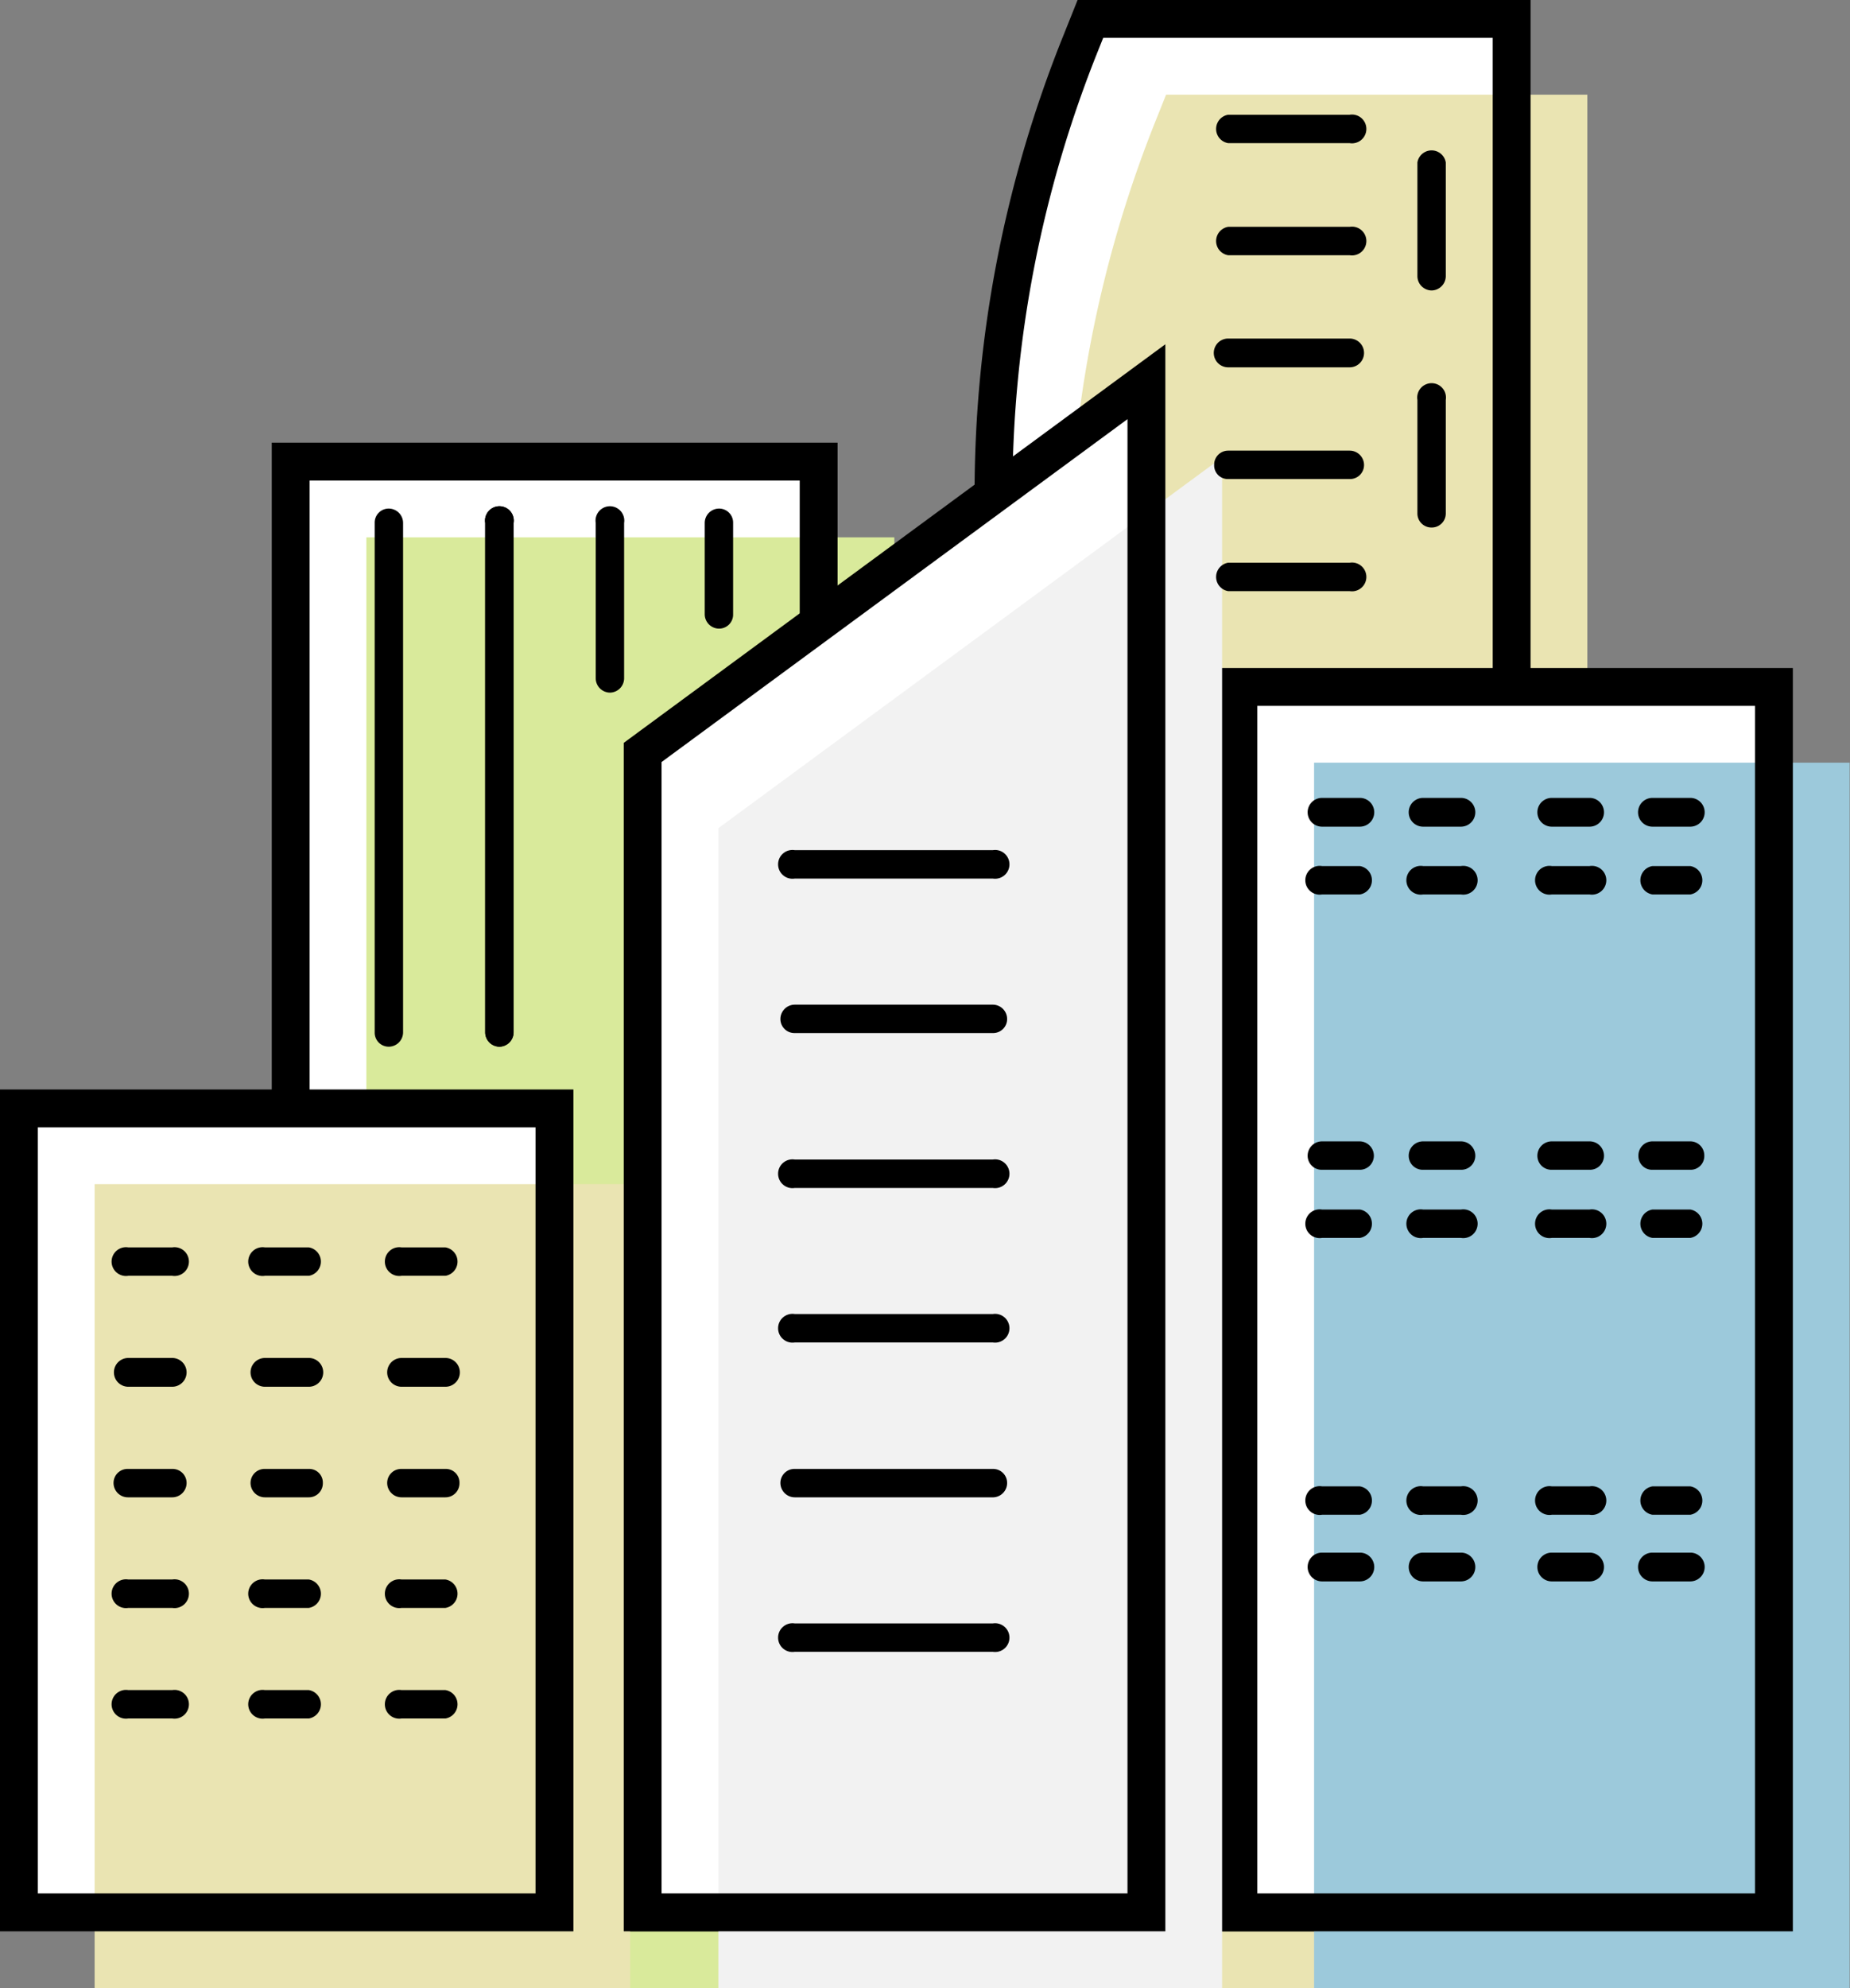 <svg xmlns="http://www.w3.org/2000/svg" viewBox="0 0 48.88 52.5"><rect x="0" y="0" width="48.88" height="52.5" fill="#808080" stroke="none"/><defs><style>.cls-1{fill:#fff;}.cls-2{fill:#d9ea9b;}.cls-3{fill:#eae4b2;}.cls-4{fill:none;stroke:#000;stroke-miterlimit:10;}.cls-5{fill:#9cc9db;}.cls-6{fill:#f2f2f2;}</style></defs><title>アセット 2</title><g id="レイヤー_2" data-name="レイヤー 2"><g id="レイヤー_1-2" data-name="レイヤー 1"><polygon class="cls-1" points="7.68 29.27 7.68 12.19 21.63 12.19 21.63 16.44 21.63 50.5 7.66 50.5 7.68 29.27"/><polygon class="cls-2" points="9.68 31.27 9.68 14.19 23.63 14.19 23.63 18.44 23.63 52.5 9.66 52.5 9.68 31.27"/><path class="cls-1" d="M26.25,13h0A31.87,31.87,0,0,1,28.57,1.1l.24-.6H39.94v50H27.57Z"/><path class="cls-3" d="M28.25,15h0A31.87,31.87,0,0,1,30.57,3.1l.24-.6H41.94v50H29.57Z"/><polygon class="cls-4" points="7.68 29.27 7.68 12.19 21.63 12.19 21.63 16.44 21.63 50.5 7.66 50.5 7.68 29.27"/><rect class="cls-1" x="0.5" y="29.27" width="14.15" height="21.23"/><rect class="cls-3" x="2.5" y="31.27" width="14.15" height="21.23"/><rect class="cls-4" x="0.5" y="29.27" width="14.15" height="21.23"/><path class="cls-4" d="M26.25,13h0A31.87,31.87,0,0,1,28.57,1.1l.24-.6H39.94v50H27.57Z"/><rect class="cls-1" x="32.72" y="18.14" width="14.15" height="32.36"/><rect class="cls-5" x="34.72" y="20.14" width="14.15" height="32.36"/><rect class="cls-4" x="32.72" y="18.14" width="14.15" height="32.36"/><polygon class="cls-1" points="16.98 50.5 16.98 19.87 30.29 10.08 30.29 50.5 16.98 50.5"/><polygon class="cls-6" points="18.98 52.5 18.98 21.87 32.29 12.08 32.29 52.5 18.98 52.5"/><polygon class="cls-4" points="16.98 50.5 16.98 19.87 30.29 10.08 30.29 50.5 16.98 50.5"/><path d="M26.25,43.62H21a.38.38,0,1,1,0-.75h5.23a.38.38,0,1,1,0,.75Z"/><path d="M26.25,39.54H21a.38.38,0,0,1-.38-.38.37.37,0,0,1,.38-.37h5.23a.37.37,0,0,1,.38.37A.38.38,0,0,1,26.25,39.54Z"/><path d="M26.25,35.45H21a.38.38,0,1,1,0-.75h5.23a.38.38,0,1,1,0,.75Z"/><path d="M26.25,31.37H21a.38.38,0,1,1,0-.75h5.23a.38.38,0,1,1,0,.75Z"/><path d="M26.25,27.28H21a.37.37,0,0,1-.38-.37.38.38,0,0,1,.38-.38h5.23a.38.38,0,0,1,.38.38A.37.37,0,0,1,26.25,27.28Z"/><path d="M26.25,23.2H21a.38.38,0,1,1,0-.75h5.23a.38.38,0,1,1,0,.75Z"/><path d="M4.55,33.69H3.39a.38.38,0,1,1,0-.75H4.55a.38.38,0,1,1,0,.75Z"/><path d="M8.16,33.69H7a.38.38,0,1,1,0-.75H8.16a.38.38,0,0,1,0,.75Z"/><path d="M11.77,33.69H10.61a.38.38,0,1,1,0-.75h1.16a.38.38,0,0,1,0,.75Z"/><path d="M4.55,36.62H3.39a.38.38,0,1,1,0-.76H4.55a.38.38,0,1,1,0,.76Z"/><path d="M8.16,36.62H7a.38.38,0,1,1,0-.76H8.16a.38.38,0,0,1,0,.76Z"/><path d="M11.77,36.62H10.61a.38.38,0,0,1,0-.76h1.16a.38.38,0,0,1,0,.76Z"/><path d="M4.55,39.54H3.39A.38.38,0,0,1,3,39.16a.37.37,0,0,1,.38-.37H4.55a.37.37,0,0,1,.38.37A.38.38,0,0,1,4.55,39.54Z"/><path d="M8.16,39.54H7a.38.38,0,0,1-.38-.38A.37.37,0,0,1,7,38.79H8.16a.36.36,0,0,1,.37.37A.37.37,0,0,1,8.16,39.54Z"/><path d="M11.77,39.54H10.61a.38.38,0,0,1-.38-.38.37.37,0,0,1,.38-.37h1.16a.36.36,0,0,1,.37.37A.37.37,0,0,1,11.77,39.54Z"/><path d="M4.55,42.46H3.39a.38.38,0,1,1,0-.75H4.55a.38.38,0,1,1,0,.75Z"/><path d="M8.16,42.46H7a.38.38,0,1,1,0-.75H8.16a.38.38,0,0,1,0,.75Z"/><path d="M11.77,42.46H10.61a.38.38,0,1,1,0-.75h1.16a.38.38,0,0,1,0,.75Z"/><path d="M4.55,45.38H3.39a.38.38,0,1,1,0-.75H4.55a.38.38,0,1,1,0,.75Z"/><path d="M8.16,45.38H7a.38.38,0,1,1,0-.75H8.16a.38.38,0,0,1,0,.75Z"/><path d="M11.77,45.38H10.61a.38.38,0,1,1,0-.75h1.16a.38.38,0,0,1,0,.75Z"/><path d="M10.27,27.64a.37.37,0,0,1-.37-.38V13.81a.37.37,0,0,1,.37-.38.38.38,0,0,1,.38.38V27.26A.38.38,0,0,1,10.27,27.64Z"/><path d="M13.19,27.64a.38.38,0,0,1-.37-.38V13.81a.38.38,0,1,1,.75,0V27.26A.38.38,0,0,1,13.19,27.64Z"/><path d="M13.19,27.64a.38.38,0,0,1-.37-.38V13.81a.38.38,0,1,1,.75,0V27.26A.38.38,0,0,1,13.19,27.64Z"/><path d="M16.12,18.29a.38.38,0,0,1-.38-.38v-4.1a.38.38,0,1,1,.75,0v4.1A.38.38,0,0,1,16.12,18.29Z"/><path d="M19,16.6a.38.38,0,0,1-.38-.38V13.81a.38.38,0,0,1,.38-.38.37.37,0,0,1,.37.38v2.41A.37.37,0,0,1,19,16.6Z"/><path d="M37.82,7.67a.38.38,0,0,1-.37-.38v-3a.38.38,0,0,1,.75,0v3A.38.38,0,0,1,37.82,7.67Z"/><path d="M37.82,13.93a.37.37,0,0,1-.37-.37v-3a.38.38,0,1,1,.75,0v3A.37.37,0,0,1,37.82,13.93Z"/><path d="M35.66,3.78H32.45a.38.38,0,0,1,0-.75h3.21a.38.38,0,1,1,0,.75Z"/><path d="M35.66,6.74H32.45a.38.38,0,0,1,0-.75h3.21a.38.38,0,1,1,0,.75Z"/><path d="M35.66,9.7H32.45a.38.38,0,0,1,0-.76h3.21a.38.38,0,0,1,0,.76Z"/><path d="M35.66,12.65H32.45a.36.36,0,0,1-.37-.37.37.37,0,0,1,.37-.38h3.21a.38.38,0,0,1,.38.38A.37.37,0,0,1,35.66,12.65Z"/><path d="M35.66,15.61H32.45a.38.38,0,0,1,0-.75h3.21a.38.38,0,1,1,0,.75Z"/><path d="M35.93,21.83h-1a.38.38,0,1,1,0-.76h1a.38.38,0,0,1,0,.76Z"/><path d="M38.6,21.83h-1a.38.38,0,1,1,0-.76h1a.38.38,0,0,1,0,.76Z"/><path d="M35.93,23.62h-1a.38.38,0,1,1,0-.75h1a.38.38,0,0,1,0,.75Z"/><path d="M38.6,23.62h-1a.38.38,0,1,1,0-.75h1a.38.38,0,1,1,0,.75Z"/><path d="M42,21.83H41a.38.38,0,0,1,0-.76h1a.38.38,0,1,1,0,.76Z"/><path d="M44.66,21.83h-1a.38.38,0,0,1,0-.76h1a.38.38,0,0,1,0,.76Z"/><path d="M42,23.62H41a.38.38,0,1,1,0-.75h1a.38.38,0,1,1,0,.75Z"/><path d="M44.66,23.62h-1a.38.38,0,0,1,0-.75h1a.38.38,0,0,1,0,.75Z"/><path d="M35.93,30.89h-1a.37.37,0,0,1-.38-.37.38.38,0,0,1,.38-.38h1a.38.38,0,0,1,.37.38A.37.37,0,0,1,35.93,30.89Z"/><path d="M38.6,30.89h-1a.37.37,0,0,1-.38-.37.38.38,0,0,1,.38-.38h1a.38.38,0,0,1,.38.38A.37.37,0,0,1,38.6,30.89Z"/><path d="M35.93,32.69h-1a.38.38,0,1,1,0-.75h1a.38.38,0,0,1,0,.75Z"/><path d="M38.6,32.69h-1a.38.38,0,1,1,0-.75h1a.38.38,0,1,1,0,.75Z"/><path d="M42,30.89H41a.37.37,0,0,1-.38-.37.38.38,0,0,1,.38-.38h1a.38.38,0,0,1,.38.38A.37.37,0,0,1,42,30.89Z"/><path d="M44.66,30.89h-1a.36.36,0,0,1-.37-.37.37.37,0,0,1,.37-.38h1a.37.37,0,0,1,.37.38A.36.36,0,0,1,44.66,30.89Z"/><path d="M42,32.69H41a.38.38,0,1,1,0-.75h1a.38.38,0,1,1,0,.75Z"/><path d="M44.66,32.69h-1a.38.38,0,0,1,0-.75h1a.38.38,0,0,1,0,.75Z"/><path d="M35.93,40h-1a.38.38,0,1,1,0-.75h1a.38.38,0,0,1,0,.75Z"/><path d="M38.6,40h-1a.38.38,0,1,1,0-.75h1a.38.38,0,1,1,0,.75Z"/><path d="M35.93,41.76h-1a.38.38,0,0,1,0-.76h1a.38.38,0,0,1,0,.76Z"/><path d="M38.6,41.76h-1a.38.38,0,0,1,0-.76h1a.38.38,0,0,1,0,.76Z"/><path d="M42,40H41a.38.38,0,1,1,0-.75h1A.38.38,0,1,1,42,40Z"/><path d="M44.66,40h-1a.38.38,0,0,1,0-.75h1a.38.38,0,0,1,0,.75Z"/><path d="M42,41.76H41A.38.38,0,0,1,41,41h1a.38.38,0,1,1,0,.76Z"/><path d="M44.66,41.76h-1a.38.38,0,0,1,0-.76h1a.38.38,0,0,1,0,.76Z"/></g></g></svg>